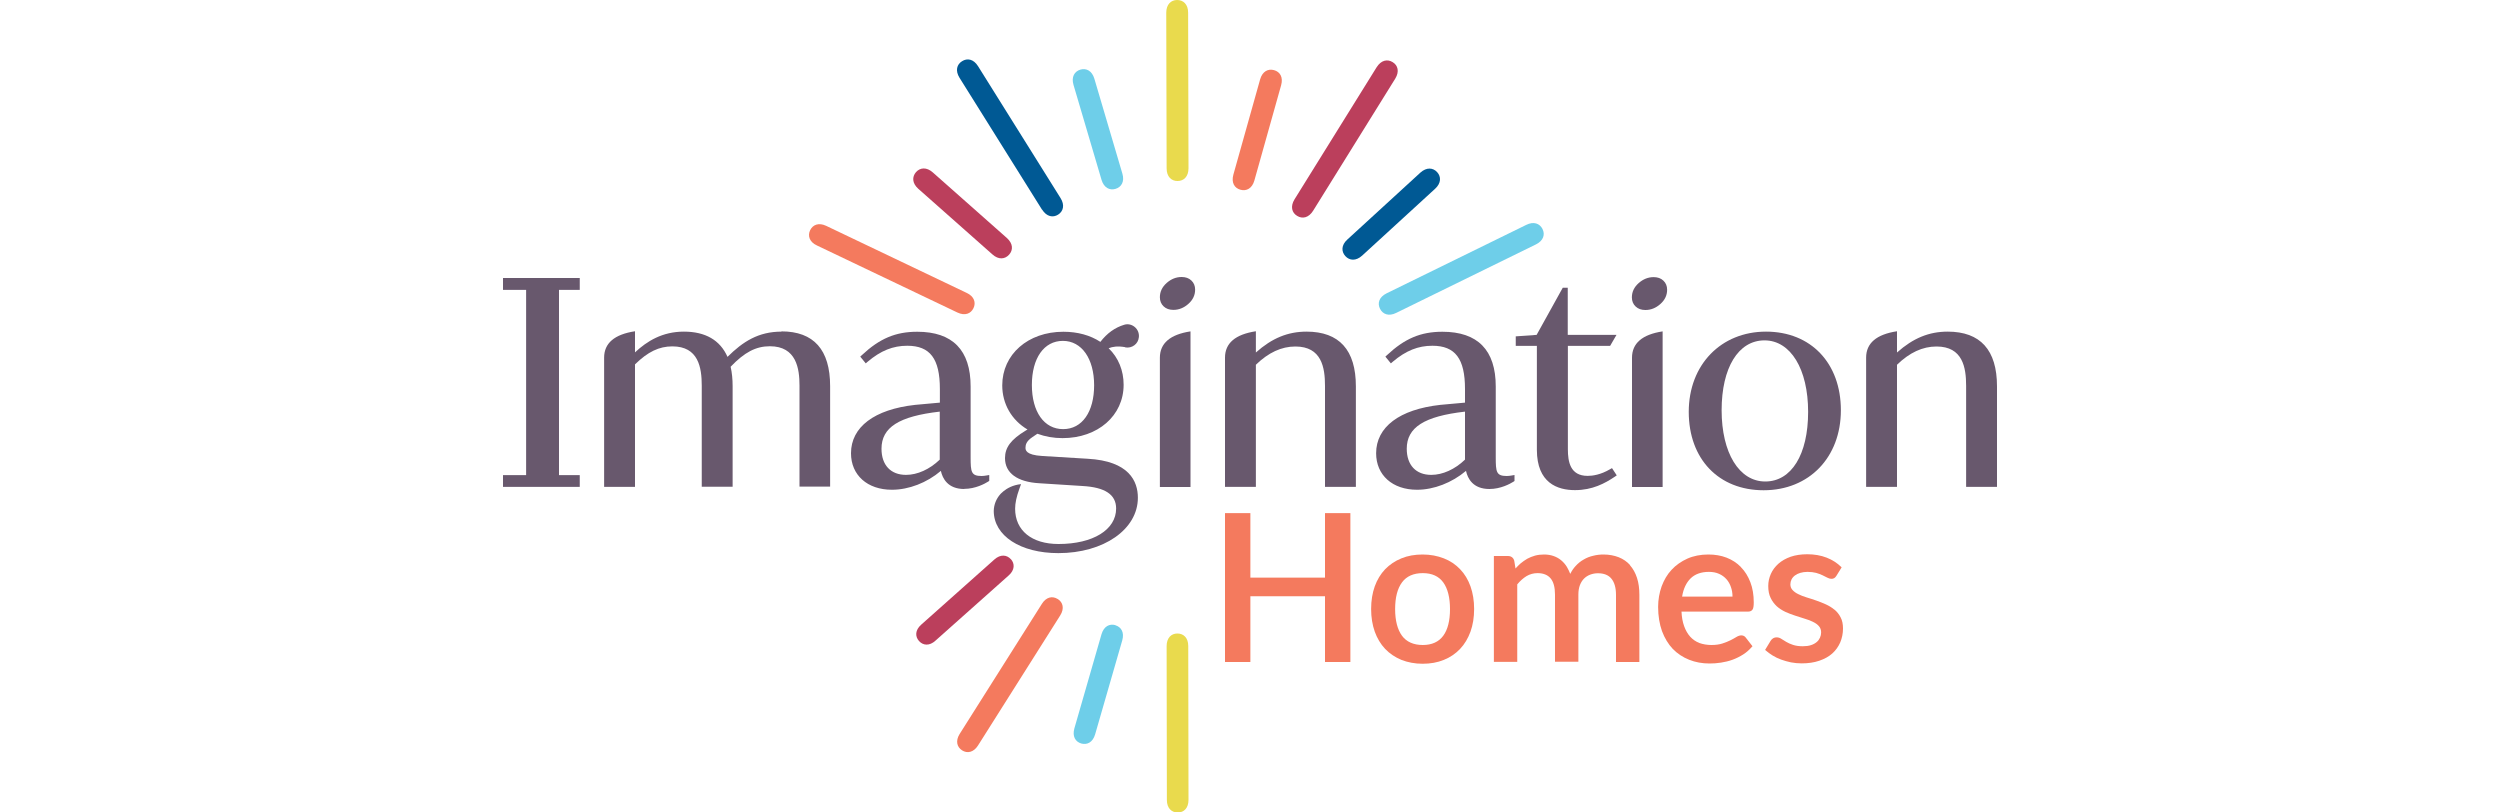 <?xml version="1.0" encoding="UTF-8"?>
<svg id="Layer_1" xmlns="http://www.w3.org/2000/svg" version="1.1" viewBox="0 0 200 65">
  <!-- Generator: Adobe Illustrator 29.6.1, SVG Export Plug-In . SVG Version: 2.1.1 Build 9)  -->
  <defs>
    <style>
      .st0 {
        fill: #005994;
      }

      .st1 {
        fill: #68586d;
      }

      .st2 {
        fill: #6ecee9;
      }

      .st3 {
        fill: #f47a5e;
      }

      .st4 {
        fill: #bb3f5c;
      }

      .st5 {
        fill: #e9da4d;
      }
    </style>
  </defs>
  <polygon class="st1" points="40.24 23.19 42.09 23.19 42.09 38.01 40.24 38.01 40.24 38.95 46.38 38.95 46.38 38.01 44.72 38.01 44.72 23.19 46.38 23.19 46.38 22.24 40.24 22.24 40.24 23.19"/>
  <path class="st1" d="M94.53,22.16c-.44,0-.84.16-1.2.48-.36.32-.54.7-.54,1.14,0,.3.1.54.3.73.2.19.46.28.78.28.44,0,.84-.16,1.2-.48.36-.32.54-.7.54-1.14,0-.3-.1-.54-.3-.73-.2-.19-.46-.28-.78-.28Z"/>
  <path class="st1" d="M121.26,26.92v.75h1.69v8.31c0,2.67,1.66,3.23,3.05,3.23s2.39-.54,3.18-1.07l.16-.11-.38-.58-.16.09c-.75.44-1.39.53-1.79.53-1.4,0-1.58-1.14-1.58-2.13v-8.27h3.38l.51-.88h-3.9v-3.77h-.4l-2.09,3.77-1.68.12Z"/>
  <path class="st1" d="M141.09,39.22c3.64,0,6.18-2.63,6.18-6.4s-2.4-6.29-5.99-6.29-6.18,2.64-6.18,6.42,2.4,6.27,5.99,6.27ZM141.16,27.23c2.09,0,3.49,2.3,3.49,5.72s-1.34,5.57-3.43,5.57-3.49-2.29-3.49-5.7,1.34-5.59,3.43-5.59Z"/>
  <path class="st1" d="M121.16,38.47v-.47l-.23.04c-.13.02-.25.04-.39.04-.84,0-.88-.33-.88-1.49v-5.67c0-2.91-1.44-4.38-4.27-4.38-1.73,0-3.01.54-4.43,1.87l-.13.12.44.54.15-.13c1.05-.89,2.03-1.28,3.17-1.28,1.83,0,2.61,1.04,2.61,3.46v1.09c-.21.02-.43.04-.66.06-.42.04-.85.07-1.32.12-3.26.36-5.13,1.77-5.13,3.87,0,1.75,1.31,2.92,3.27,2.92,1.35,0,2.79-.56,3.92-1.51.13.61.56,1.45,1.87,1.45.9,0,1.65-.41,1.92-.58l.09-.06ZM117.2,36.77c-.81.78-1.79,1.22-2.7,1.22-1.22,0-1.96-.78-1.96-2.09,0-1.71,1.4-2.6,4.66-2.97v3.84Z"/>
  <path class="st1" d="M62.52,26.53c-1.85,0-3.09.8-4.32,2.02-.59-1.34-1.77-2.02-3.49-2.02s-2.95.76-3.91,1.66v-1.69c-1.64.25-2.47.95-2.47,2.11v10.34h2.47v-9.8c1.03-1.01,1.93-1.44,2.99-1.44,2.08,0,2.35,1.68,2.35,3.15v8.08h2.47v-8.04c0-.56-.05-1.08-.16-1.56,1.11-1.16,2.02-1.64,3.14-1.64,2.13,0,2.37,1.8,2.37,3.15v8.08h2.45v-8.04c0-2.91-1.31-4.38-3.9-4.38Z"/>
  <path class="st1" d="M104.53,26.53c-1.5,0-2.77.52-4.06,1.67v-1.7c-1.64.25-2.47.95-2.47,2.11v10.34h2.47v-9.77c1.01-.98,2.05-1.46,3.16-1.46,2.1,0,2.37,1.68,2.37,3.15v8.08h2.47v-8.04c0-2.91-1.33-4.38-3.95-4.38Z"/>
  <path class="st1" d="M92.79,28.62v10.34h2.45v-12.45c-1.63.25-2.45.95-2.45,2.11Z"/>
  <path class="st1" d="M77.13,39.11c.9,0,1.65-.41,1.92-.58l.09-.06v-.47l-.23.04c-.13.02-.25.04-.38.04-.84,0-.88-.33-.88-1.49v-5.67c0-2.91-1.44-4.38-4.27-4.38-1.73,0-3.01.54-4.43,1.87l-.13.12.44.54.15-.13c1.05-.89,2.03-1.28,3.17-1.28,1.83,0,2.61,1.04,2.61,3.46v1.09c-.21.02-.43.04-.66.06-.42.04-.85.07-1.32.12-3.26.36-5.13,1.77-5.13,3.87,0,1.75,1.31,2.92,3.27,2.92,1.36,0,2.8-.56,3.92-1.51.13.61.56,1.45,1.87,1.45ZM75.18,36.77c-.81.78-1.79,1.22-2.7,1.22-1.22,0-1.96-.78-1.96-2.09,0-1.71,1.4-2.6,4.66-2.97v3.84Z"/>
  <path class="st1" d="M90.02,27.79c.26.05.53-.02.73-.17.2-.15.33-.37.36-.65.03-.31-.09-.61-.33-.81-.24-.2-.55-.27-.84-.18-.74.22-1.38.68-1.91,1.37-.81-.53-1.82-.81-2.96-.81-2.83,0-4.89,1.81-4.89,4.29,0,1.48.75,2.78,2.02,3.53l-.15.09c-1.17.71-1.65,1.34-1.65,2.2,0,1.19.98,1.91,2.75,2.01l3.45.22c1.81.1,2.69.69,2.69,1.8,0,1.7-1.85,2.84-4.61,2.84-2.14,0-3.47-1.08-3.47-2.82,0-.45.11-.97.34-1.6l.09-.25c.02-.05.04-.09.04-.12-.67.07-1.13.35-1.39.56,0,0,0,0,0,0-.17.14-.26.24-.26.24-.33.37-.52.84-.53,1.34,0,1.99,2.13,3.38,5.17,3.38,3.62,0,6.36-1.9,6.36-4.43,0-1.32-.7-2.94-4.02-3.12l-3.62-.22c-1.35-.08-1.35-.49-1.35-.67,0-.23.07-.52.55-.84l.4-.27c.63.23,1.3.35,2.01.35,2.83,0,4.89-1.8,4.89-4.27,0-1.14-.42-2.17-1.2-2.92.32-.13.72-.19,1.31-.09ZM85.05,34.33c-1.52,0-2.5-1.38-2.5-3.53s.97-3.53,2.48-3.53,2.5,1.43,2.5,3.55-.95,3.51-2.48,3.51Z"/>
  <path class="st1" d="M131.63,24.8c.44,0,.84-.16,1.2-.48.36-.32.54-.7.54-1.14,0-.3-.1-.54-.3-.73-.2-.19-.46-.28-.78-.28-.44,0-.84.16-1.2.48-.36.32-.54.7-.54,1.14,0,.3.1.54.3.73.2.19.46.28.78.28Z"/>
  <path class="st1" d="M133.01,26.51c-1.63.25-2.45.95-2.45,2.11v10.34h2.45v-12.45Z"/>
  <path class="st1" d="M155.82,26.53c-1.5,0-2.77.52-4.06,1.67v-1.7c-1.64.25-2.47.95-2.47,2.11v10.34h2.47v-9.77c1.01-.98,2.05-1.46,3.16-1.46,2.1,0,2.37,1.68,2.37,3.15v8.08h2.47v-8.04c0-2.91-1.33-4.38-3.95-4.38Z"/>
  <path class="st3" d="M99.24,15.18c.47.13.93-.1,1.11-.74l2.14-7.62c.18-.65-.09-1.08-.57-1.21-.47-.13-.93.1-1.11.74l-2.14,7.62c-.18.65.09,1.08.57,1.21Z"/>
  <path class="st2" d="M88.12,14.38c.19.64.65.87,1.12.73.47-.14.74-.58.55-1.22l-2.24-7.59c-.19-.64-.65-.87-1.12-.73-.47.14-.74.58-.55,1.22l2.24,7.59Z"/>
  <path class="st4" d="M79.39,20.35c.5.45,1.01.39,1.34.02.33-.37.32-.88-.18-1.33l-5.93-5.25c-.5-.44-1.01-.39-1.34-.02-.32.37-.32.88.18,1.33l5.93,5.25Z"/>
  <path class="st0" d="M114.97,13.77c-.33-.36-.84-.41-1.34.04l-5.84,5.35c-.5.45-.49.97-.16,1.33.33.36.84.41,1.34-.04l5.84-5.35c.49-.45.49-.97.16-1.33Z"/>
  <path class="st5" d="M94.21,14.48c.49,0,.87-.35.87-1.02l-.03-12.45c0-.67-.39-1.01-.88-1.01-.49,0-.87.35-.87,1.02l.03,12.45c0,.67.39,1.02.88,1.01Z"/>
  <path class="st0" d="M83.37,16.77c.36.57.87.66,1.28.4.41-.26.55-.76.19-1.33l-6.6-10.55c-.36-.57-.86-.66-1.28-.39-.42.26-.55.76-.2,1.32l6.6,10.55Z"/>
  <path class="st3" d="M65.36,19.64l11.23,5.36c.61.29,1.08.09,1.29-.35.21-.44.06-.94-.55-1.22l-11.23-5.36c-.61-.29-1.08-.09-1.29.35-.21.44-.06.94.55,1.22Z"/>
  <path class="st4" d="M103.77,17.27c.42.26.92.16,1.28-.41l6.57-10.57c.35-.57.21-1.07-.21-1.32-.42-.26-.92-.16-1.28.41l-6.57,10.57c-.35.57-.21,1.07.21,1.32Z"/>
  <path class="st2" d="M110.4,24.7c.22.44.7.63,1.3.33l11.18-5.48c.6-.3.74-.79.52-1.23-.22-.44-.7-.63-1.3-.33l-11.18,5.48c-.6.3-.74.79-.52,1.23Z"/>
  <path class="st3" d="M84.61,47.92c-.41-.26-.91-.17-1.26.39l-6.58,10.41c-.35.56-.21,1.05.2,1.31.41.26.91.17,1.27-.39l6.58-10.41c.35-.56.21-1.05-.2-1.31Z"/>
  <path class="st2" d="M89.23,50.01c-.47-.13-.92.09-1.11.73l-2.17,7.53c-.18.64.08,1.07.55,1.21.47.13.92-.09,1.11-.73l2.17-7.52c.18-.64-.08-1.07-.55-1.21Z"/>
  <path class="st4" d="M80.87,44.74c-.32-.36-.83-.42-1.32.02l-5.85,5.21c-.5.44-.5.95-.18,1.31s.83.42,1.32-.03l5.85-5.21c.5-.44.5-.95.18-1.31Z"/>
  <path class="st5" d="M94.19,50.68c-.49,0-.86.35-.86,1.01l.02,12.31c0,.66.38,1,.87,1,.49,0,.86-.35.86-1.01l-.02-12.31c0-.66-.38-1-.87-1Z"/>
  <polygon class="st3" points="106 46.21 100.03 46.21 100.03 41.05 98 41.05 98 52.96 100.03 52.96 100.03 47.7 106 47.7 106 52.96 108.03 52.96 108.03 41.05 106 41.05 106 46.21"/>
  <path class="st3" d="M116.81,45.54c-.36-.38-.79-.67-1.3-.87-.51-.2-1.08-.31-1.7-.31s-1.2.1-1.7.31c-.5.2-.94.5-1.3.87-.36.38-.64.84-.83,1.37-.19.53-.29,1.14-.29,1.81s.1,1.27.29,1.81c.19.53.47,1,.83,1.38.36.38.8.67,1.3.88.51.2,1.08.31,1.7.31s1.19-.1,1.7-.31c.5-.2.94-.5,1.3-.88.36-.38.63-.84.83-1.38.19-.53.29-1.14.29-1.81s-.1-1.27-.29-1.81c-.19-.53-.47-1-.83-1.37ZM115.46,50.86c-.36.49-.91.74-1.64.74s-1.3-.25-1.66-.74c-.36-.49-.55-1.21-.55-2.13s.18-1.64.55-2.14c.36-.49.92-.74,1.66-.74s1.28.25,1.64.74c.36.5.54,1.22.54,2.14s-.18,1.64-.54,2.13Z"/>
  <path class="st3" d="M130.41,45.21c-.25-.28-.56-.49-.91-.63-.36-.14-.77-.22-1.22-.22-.27,0-.55.03-.82.1-.27.06-.53.16-.76.3-.24.13-.46.31-.65.52-.17.18-.31.39-.43.63-.08-.2-.17-.39-.27-.56-.13-.21-.28-.38-.46-.53-.18-.15-.38-.26-.61-.34-.23-.08-.48-.12-.76-.12-.26,0-.5.03-.72.09-.22.06-.43.15-.62.25-.19.11-.37.24-.54.38-.14.12-.27.26-.4.4l-.1-.62c-.07-.25-.25-.38-.51-.38h-1.12v8.47h1.87v-6.2c.23-.28.48-.5.74-.66.27-.16.57-.24.88-.24.46,0,.81.14,1.04.41.24.28.36.72.36,1.31v5.37h1.87v-5.37c0-.29.04-.54.12-.75.08-.21.19-.39.33-.53.14-.14.31-.25.5-.32.19-.07.39-.11.61-.11.48,0,.84.14,1.08.43.24.29.37.72.37,1.3v5.37h1.87v-5.37c0-.51-.06-.96-.19-1.36-.13-.4-.32-.74-.57-1.02Z"/>
  <path class="st3" d="M139.27,45.36c-.32-.33-.71-.58-1.15-.75-.44-.17-.93-.25-1.45-.25-.62,0-1.19.11-1.68.33-.49.22-.92.52-1.26.89-.35.37-.61.82-.8,1.33-.18.51-.28,1.06-.28,1.64,0,.73.11,1.38.31,1.94.21.56.5,1.04.86,1.42.37.38.81.67,1.31.87.5.2,1.05.3,1.63.3.3,0,.6-.02.92-.07.31-.05.62-.12.92-.23.3-.11.58-.25.85-.42.27-.17.51-.39.72-.63l.03-.03-.53-.68c-.15-.22-.44-.26-.76-.06-.13.08-.29.17-.47.26-.18.09-.4.18-.65.26-.25.08-.54.12-.88.12s-.68-.06-.96-.16c-.28-.11-.53-.28-.73-.5-.2-.22-.37-.51-.49-.85-.12-.33-.19-.72-.21-1.16h5.31c.18,0,.3-.06.37-.16.07-.1.1-.29.1-.58,0-.6-.09-1.14-.27-1.61-.18-.47-.43-.88-.75-1.2ZM134.57,47.72c.1-.62.33-1.1.67-1.44.35-.35.85-.53,1.47-.53.31,0,.58.05.82.16.23.1.43.25.59.43.16.18.28.4.36.64.08.23.12.48.12.75h-4.03Z"/>
  <path class="st3" d="M146.76,48.78c-.2-.17-.43-.31-.69-.43-.25-.11-.51-.22-.78-.31-.25-.09-.51-.17-.77-.25-.25-.08-.47-.16-.66-.26-.19-.09-.34-.2-.46-.33-.11-.12-.17-.27-.17-.45,0-.14.03-.27.09-.39.06-.12.15-.23.27-.32.12-.09.26-.16.43-.21.17-.05.37-.08.58-.08.26,0,.49.03.69.08.2.06.37.12.51.19.15.07.27.13.38.19.22.12.43.12.56.04.06-.04.12-.1.17-.18l.42-.68-.03-.03c-.32-.32-.71-.57-1.17-.75-.46-.18-.99-.27-1.55-.27-.5,0-.95.07-1.33.2-.39.14-.71.32-.98.56-.26.23-.47.51-.6.81-.14.31-.21.63-.21.97,0,.37.06.69.19.95.12.26.29.48.49.67.2.18.44.33.69.45.25.11.52.22.78.3.27.09.53.17.78.25.25.07.48.16.67.26.19.09.35.21.46.34.11.13.17.29.17.49,0,.15-.03.29-.09.42-.06.13-.14.25-.26.35-.12.1-.27.19-.46.25-.18.06-.41.09-.66.09-.31,0-.57-.04-.78-.11-.21-.07-.39-.15-.54-.24-.15-.09-.28-.17-.39-.24-.23-.16-.5-.15-.67-.04-.08.05-.15.12-.2.21l-.43.71.03.03c.17.15.36.29.57.42.21.13.44.24.69.33.24.09.51.16.78.22.27.05.56.08.85.08.53,0,1-.07,1.41-.21.41-.14.76-.33,1.04-.58.28-.25.49-.55.64-.89.14-.34.22-.71.22-1.11,0-.35-.06-.65-.19-.89-.12-.24-.29-.45-.49-.62Z"/>
</svg>